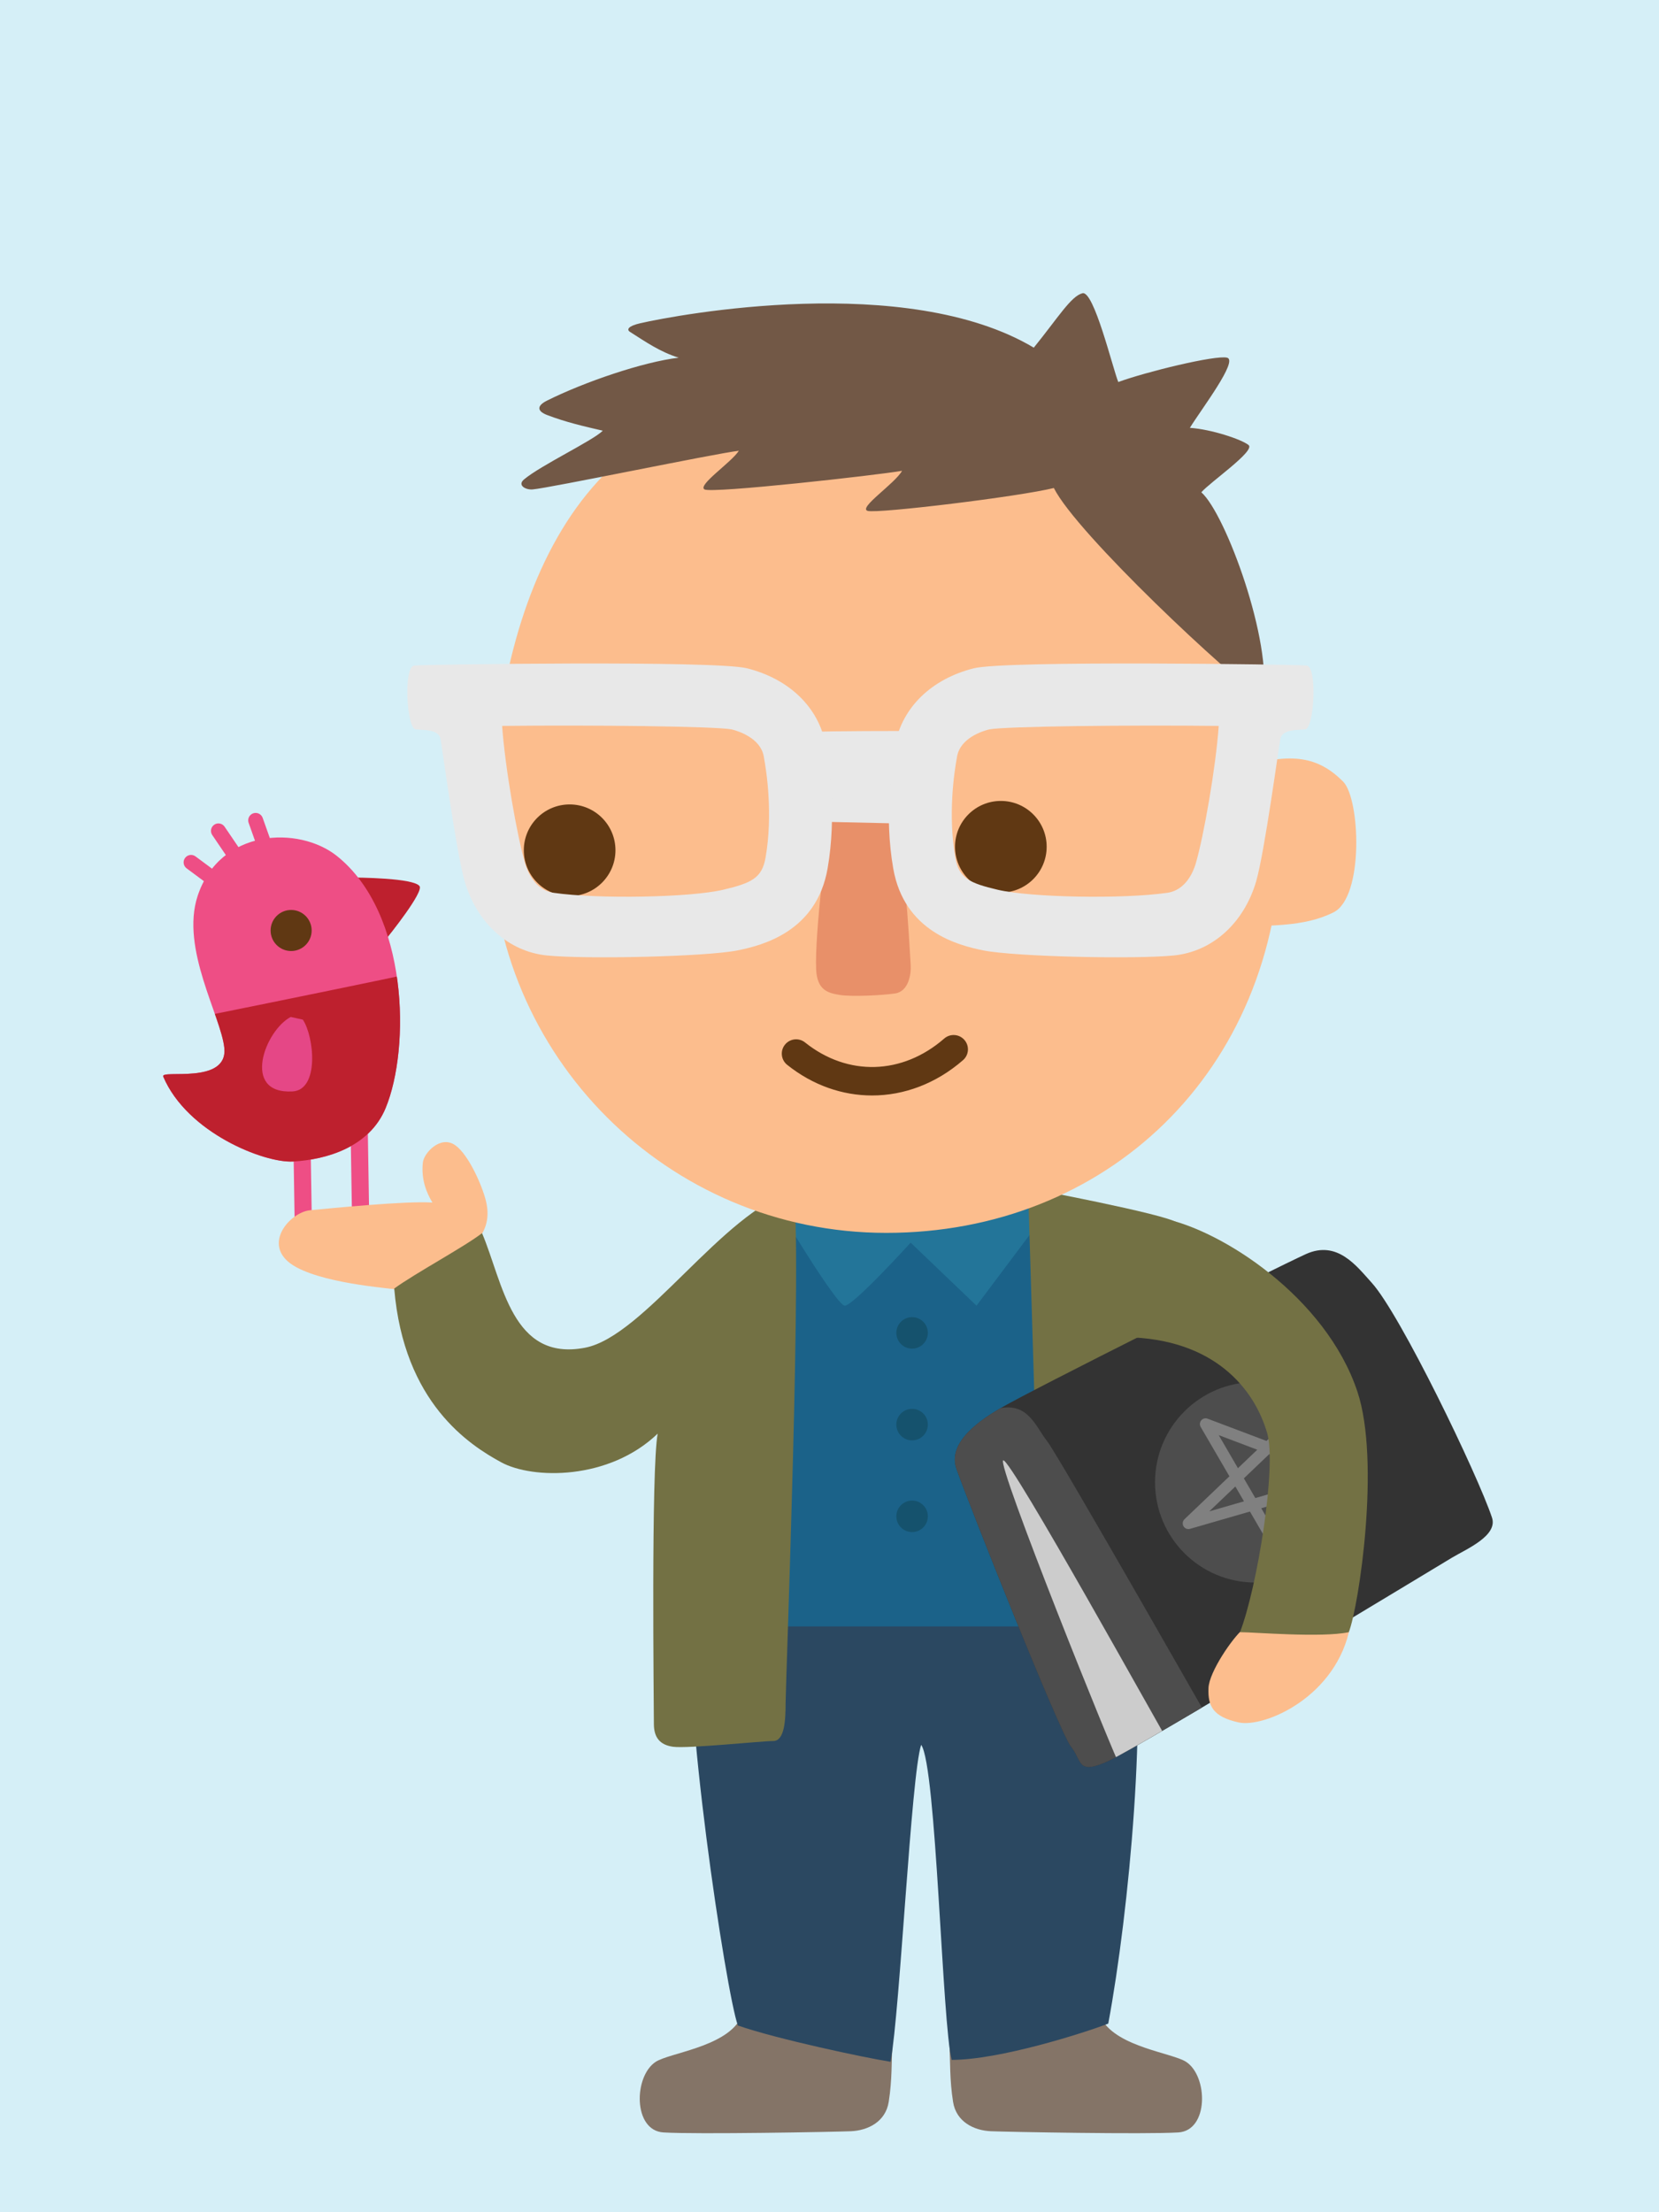 <?xml version="1.0" encoding="utf-8"?>
<!-- Generator: Adobe Illustrator 16.0.0, SVG Export Plug-In . SVG Version: 6.00 Build 0)  -->
<!DOCTYPE svg PUBLIC "-//W3C//DTD SVG 1.1//EN" "http://www.w3.org/Graphics/SVG/1.1/DTD/svg11.dtd">
<svg version="1.1" xmlns="http://www.w3.org/2000/svg" xmlns:xlink="http://www.w3.org/1999/xlink" x="0px" y="0px" width="210px"
	 height="280px" viewBox="0 0 210 280" enable-background="new 0 0 210 280" xml:space="preserve">
<g id="Layer_2">
	<rect x="-498.309" y="-502.227" fill="#D5EFF7" width="2721.272" height="1650.165"/>
</g>
<g id="Layer_1">
	<g>
		<path fill="#847467" d="M139.491,255.643c2.055,3.475,8.898,4.197,10.635,5.316c2.81,1.813,2.899,8.701-0.968,8.942
			c-4.127,0.261-21.713-0.067-23.714-0.151c-2.175-0.09-4.409-1.203-4.803-3.715c-0.453-2.9-0.331-4.953-0.483-7.733
			C123.513,258.302,139.491,255.643,139.491,255.643"/>
		<path fill="#847467" d="M93.645,255.643c-2.055,3.475-8.896,4.197-10.634,5.316c-2.81,1.813-2.9,8.701,0.967,8.942
			c4.129,0.261,21.714-0.067,23.715-0.151c2.175-0.09,4.409-1.203,4.803-3.715c0.453-2.9,0.331-4.953,0.482-7.733
			C109.624,258.302,93.645,255.643,93.645,255.643"/>
		<path fill="#2B4861" d="M87.603,203.927c-1.449,10.392,4.351,48.575,5.801,52.44c4.832,1.693,16.191,4.109,19.332,4.593
			c1.21-6.765,2.592-36.28,3.867-40.117c1.934,2.659,2.66,35.524,3.867,39.875c6.043,0,16.674-3.383,19.816-4.591
			c2.659-14.26,5.074-40.359,2.899-52.2H87.603z"/>
		<rect x="97.511" y="150.397" fill="#1B6289" width="36.25" height="55.462"/>
		<path fill="#15526D" d="M117.448,191.921c0,1.103-0.893,1.993-1.994,1.993s-1.993-0.891-1.993-1.993s0.892-1.994,1.993-1.994
			S117.448,190.818,117.448,191.921"/>
		<path fill="#15526D" d="M117.448,180.312c0,1.103-0.893,1.994-1.994,1.994s-1.993-0.892-1.993-1.994s0.892-1.993,1.993-1.993
			S117.448,179.209,117.448,180.312"/>
		<path fill="#15526D" d="M117.448,168.703c0,1.102-0.893,1.994-1.994,1.994s-1.993-0.893-1.993-1.994s0.892-1.993,1.993-1.993
			S117.448,167.602,117.448,168.703"/>
		<path fill="#237599" d="M97.873,151.847c0,0,7.976,13.413,9.063,13.413c1.086,0,8.336-7.977,8.336-7.977l8.338,7.977l10.875-14.5
			L97.873,151.847z"/>
		
			<rect x="32.803" y="148.313" transform="matrix(0.016 1 -1 0.016 187.087 108.632)" fill="#EE4E85" width="11.059" height="2.174"/>
		
			<rect x="40.053" y="146.863" transform="matrix(0.016 1 -1 0.016 192.768 99.957)" fill="#EE4E85" width="11.058" height="2.174"/>
		<path fill="#BE202E" d="M44.042,111.065c1.45,0,8.294,0.062,9.063,1.088c0.543,0.724-3.626,5.981-4.532,7.067L44.042,111.065z"/>
		<path fill="#EE4E85" d="M20.661,136.26c-0.403-0.949,8.217,1.087,7.732-3.625c-0.41-4.012-5.558-12.566-3.383-19.213
			c2.809-8.581,12.837-8.918,17.642-5.075c9.062,7.25,9.305,24.288,6.162,31.899c-2.046,4.959-7.491,6.527-11.72,6.769
			C33.474,147.222,23.683,143.39,20.661,136.26"/>
		<g>
			<defs>
				<path id="SVGID_66_" d="M25.011,113.422c-2.175,6.646,2.973,15.201,3.384,19.213c0.482,4.712-8.138,2.675-7.734,3.625
					c3.022,7.13,12.815,10.962,16.435,10.755c4.229-0.243,9.674-1.81,11.72-6.769c3.143-7.611,2.9-24.649-6.162-31.899
					c-1.859-1.487-4.499-2.349-7.201-2.349C31.169,105.998,26.732,108.16,25.011,113.422"/>
			</defs>
			<clipPath id="SVGID_2_">
				<use xlink:href="#SVGID_66_"  overflow="visible"/>
			</clipPath>
			<path clip-path="url(#SVGID_2_)" fill="#BE202E" d="M14.86,130.822c0,0,38.788-7.794,40.419-8.338
				c0,0,0.906,25.375-10.513,27.369C33.349,151.846,19.936,147.678,14.86,130.822"/>
		</g>
		<path fill="#603813" d="M39.45,117.772c0,1.435-1.163,2.599-2.598,2.599s-2.598-1.164-2.598-2.599s1.163-2.599,2.598-2.599
			S39.45,116.338,39.45,117.772"/>
		<path fill="#EE4E85" d="M33.691,108.523c-0.388,0-0.751-0.242-0.889-0.629l-1.329-3.746c-0.174-0.489,0.083-1.028,0.572-1.203
			c0.493-0.174,1.031,0.082,1.205,0.574l1.329,3.746c0.173,0.489-0.083,1.028-0.573,1.202
			C33.902,108.505,33.795,108.523,33.691,108.523"/>
		<path fill="#EE4E85" d="M29.946,109.489c-0.302,0-0.6-0.146-0.781-0.413l-2.296-3.384c-0.292-0.431-0.18-1.017,0.251-1.31
			c0.43-0.293,1.016-0.18,1.309,0.252l2.297,3.383c0.292,0.431,0.18,1.017-0.251,1.309
			C30.312,109.438,30.128,109.489,29.946,109.489"/>
		<path fill="#EE4E85" d="M27.93,112.872c-0.195,0-0.392-0.06-0.562-0.187l-3.745-2.778c-0.419-0.31-0.505-0.9-0.195-1.318
			c0.31-0.419,0.899-0.506,1.317-0.196l3.746,2.78c0.418,0.31,0.507,0.9,0.196,1.318C28.503,112.741,28.218,112.872,27.93,112.872"
			/>
		<path fill="#FCBD8D" d="M59.569,157.769c1.868-1.494,2.521-3.442,1.933-5.801c-0.482-1.933-2.175-5.8-3.866-7.009
			c-1.854-1.325-3.973,0.951-4.108,2.176c-0.241,2.175,0.483,3.865,1.208,5.074c-3.383-0.241-13.247,0.766-15.466,0.968
			c-2.659,0.241-6.492,4.709-1.692,7.25c4.108,2.175,12.325,2.657,13.533,2.901C54.978,161.877,58.36,158.734,59.569,157.769"/>
		<path fill="#737144" d="M131.224,186.285l-1.088-35.889c0,0,17.399,3.263,18.85,4.351c1.45,1.089-0.725,29.726-0.725,29.726
			L131.224,186.285z"/>
		<path fill="#333333" d="M126.511,178.31c-1.991,1.192-6.692,4.099-5.438,7.612c1.812,5.076,13.05,33.351,14.5,35.162
			c1.45,1.813,0.725,3.625,4.713,1.813c3.987-1.813,41.688-24.651,43.5-25.737c1.812-1.088,5.844-2.769,5.074-5.076
			c-1.812-5.437-11.6-25.736-15.225-29.725c-1.904-2.095-4.35-5.438-8.338-3.625C161.311,160.547,130.136,176.135,126.511,178.31"/>
		<path fill="#4D4D4D" d="M171.581,187.614c0,7.007-5.681,12.687-12.688,12.687c-7.005,0-12.687-5.68-12.687-12.687
			s5.682-12.688,12.687-12.688C165.9,174.926,171.581,180.607,171.581,187.614"/>
		<path fill="#808080" d="M163.728,200.061c-0.255,0-0.495-0.135-0.627-0.36l-4.883-8.386l-7.581,2.191
			c-0.322,0.094-0.664-0.045-0.83-0.334c-0.166-0.291-0.113-0.656,0.128-0.887l5.688-5.429l-3.64-6.249
			c-0.154-0.266-0.125-0.6,0.073-0.834c0.198-0.232,0.521-0.318,0.811-0.209l7.443,2.816l5.574-5.32
			c0.223-0.213,0.551-0.262,0.825-0.123c0.274,0.137,0.433,0.432,0.396,0.736l-0.851,6.957l4.496,1.701
			c0.292,0.11,0.48,0.395,0.468,0.707c-0.013,0.311-0.224,0.58-0.523,0.668l-4.992,1.443l-1.256,10.273
			c-0.038,0.309-0.269,0.559-0.573,0.621C163.825,200.055,163.775,200.061,163.728,200.061 M159.654,190.899l3.615,6.208l0.919-7.52
			L159.654,190.899z M156.373,188.145l-3.297,3.146l4.39-1.269L156.373,188.145z M157.451,187.115l1.451,2.492l5.478-1.584
			l0.298-2.439l-4.026-1.523L157.451,187.115z M166.074,186.112l-0.181,1.474l2.309-0.668L166.074,186.112z M154.266,181.643
			l2.436,4.184l2.446-2.335L154.266,181.643z M161.814,182.95l3.044,1.151l0.561-4.592L161.814,182.95z"/>
		<g>
			<defs>
				<path id="SVGID_68_" d="M165.298,158.734c-3.986,1.812-35.162,17.4-38.787,19.575c-1.99,1.194-6.692,4.099-5.438,7.612
					c1.813,5.074,13.05,33.351,14.501,35.162c1.45,1.813,0.725,3.627,4.713,1.813c3.987-1.813,41.688-24.649,43.499-25.737
					c1.813-1.088,5.845-2.769,5.075-5.074c-1.812-5.438-11.6-25.738-15.225-29.727c-1.522-1.674-3.391-4.145-6.114-4.145
					C166.837,158.215,166.099,158.369,165.298,158.734"/>
			</defs>
			<clipPath id="SVGID_4_">
				<use xlink:href="#SVGID_68_"  overflow="visible"/>
			</clipPath>
			<path clip-path="url(#SVGID_4_)" fill="#4D4D4D" d="M136.178,228.455l-18.487-45.312c0,0,6.787-4.386,8.58-4.832
				c3.865-0.967,4.832,2.295,6.282,4.108c1.45,1.812,22.476,38.786,22.476,38.786L136.178,228.455z"/>
			<path clip-path="url(#SVGID_4_)" fill="#CCCCCC" d="M141.978,223.984c-0.967-1.689-15.948-38.909-14.982-39.148
				c0.965-0.242,20.057,34.314,21.266,36.25L141.978,223.984z"/>
		</g>
		<path fill="#FCBD8D" d="M157.323,206.223c-1.255,1.025-4.268,5.366-4.35,7.432c-0.091,2.264,0.543,3.625,3.806,4.35
			s12.507-3.264,14.138-12.234C170.917,205.77,158.32,205.406,157.323,206.223"/>
		<path fill="#737144" d="M147.173,154.203c7.432,1.449,20.663,9.969,24.65,21.932c2.947,8.842,0.182,27.188-1.089,30.45
			c-3.442,0.726-11.961,0-13.773,0c2.175-5.618,4.664-20.987,3.442-25.194c-1.63-5.619-6.705-11.961-17.942-12.144L147.173,154.203z
			"/>
		<path fill="#737144" d="M100.411,150.76c1.208,5.559-0.967,62.592-0.967,64.768c0,2.174-0.121,4.832-1.571,4.832
			s-10.858,0.986-12.688,0.726c-1.69-0.241-2.416-1.208-2.416-2.899c0-2.293-0.362-32.264,0.483-36.734
			c-6.162,5.922-15.829,5.801-19.817,3.625c-3.986-2.174-12.324-7.491-13.532-21.991c2.657-1.933,8.942-5.315,11.116-7.009
			c2.659,6.285,3.771,16.297,13.051,14.5C81.56,169.127,91.47,153.418,100.411,150.76"/>
		<path fill="#FCBD8D" d="M157.203,97.109c6.282-1.934,9.657-1.339,12.808,1.812c2.174,2.174,2.659,14.623-1.208,16.555
			c-3.868,1.933-8.217,1.57-13.05,1.933L157.203,97.109z"/>
		<path fill="#FCBD8D" d="M162.21,106.021c-0.537,29.877-22.397,50.024-50.025,50.024S62.16,133.648,62.16,106.021
			s9.897-55.31,37.525-55.31S162.786,73.902,162.21,106.021"/>
		<path fill="#603813" d="M110.388,138.654c-3.757,0-7.508-1.289-10.746-3.879c-0.782-0.626-0.909-1.768-0.283-2.548
			c0.624-0.783,1.766-0.908,2.547-0.283c5.398,4.317,12.313,4.122,17.615-0.496c0.756-0.657,1.9-0.579,2.557,0.177
			c0.658,0.756,0.579,1.9-0.176,2.557C118.485,137.157,114.434,138.654,110.388,138.654"/>
		<path fill="#725846" d="M130.86,44.003c3.082-3.806,4.713-6.524,6.163-6.888c1.45-0.362,3.806,9.426,4.531,11.238
			c3.443-1.269,12.325-3.445,13.774-3.08c1.45,0.361-3.262,6.523-4.712,8.879c2.719,0.183,6.524,1.451,7.43,2.176
			c0.907,0.727-4.893,4.713-5.979,5.982c3.081,2.717,9.062,19.03,7.793,26.098c-3.987-2.536-23.563-20.844-26.462-26.643
			c-4.351,1.088-22.294,3.262-23.562,2.9s3.443-3.443,4.35-5.075c-3.081,0.544-24.106,2.899-25.014,2.356
			c-0.905-0.545,3.445-3.444,4.352-4.893c-3.081,0.361-23.925,4.711-26.102,4.893c-0.902,0.076-1.967-0.534-1.086-1.268
			c2.175-1.814,8.7-4.896,9.969-6.164c-2.356-0.543-4.714-1.086-7.069-1.992c-1.231-0.475-1.336-1.146,0-1.813
			c4.713-2.356,12.145-4.896,16.676-5.437c-2.356-0.727-4.169-1.996-6.163-3.264c-0.483-0.308-0.188-0.751,1.269-1.088
			C85.729,39.835,114.729,34.398,130.86,44.003"/>
		<path fill="#E89069" d="M105.305,102.909c0.856-3.442,6.331-3.625,7.612,0.362c1.678,5.217,2.074,14.32,2.36,18.851
			c0.078,1.228-0.286,3.384-1.997,3.625c-1.709,0.241-5.461,0.423-6.979,0.183c-1.52-0.244-2.878-0.609-2.993-3.264
			C103.118,118.256,104.664,105.485,105.305,102.909"/>
		<path fill="#603813" d="M77.906,107.616c0,3.204-2.597,5.8-5.8,5.8c-3.204,0-5.801-2.596-5.801-5.8c0-3.203,2.597-5.8,5.801-5.8
			C75.31,101.816,77.906,104.413,77.906,107.616"/>
		<path fill="#603813" d="M132.489,107.174c0,3.204-2.596,5.801-5.8,5.801c-3.203,0-5.8-2.597-5.8-5.801c0-3.203,2.597-5.8,5.8-5.8
			C129.894,101.374,132.489,103.971,132.489,107.174"/>
		<path fill="#E8E8E8" d="M103.069,92.639c1.087-0.12,12.084-0.12,12.084-0.12l-0.847,11.72l-10.755-0.242L103.069,92.639z"/>
		<path fill="#E8E8E8" d="M69.261,120.936c-4.882-0.48-8.88-4.078-10.437-9.367c-1.052-3.576-2.889-17.17-3.062-18.043
			c-0.241-1.209-1.989-1.099-3.142-1.209c-1.151-0.107-1.578-7.949-0.185-8.082s38.057-0.666,42.115,0.349
			c5.354,1.339,9.077,4.948,9.959,9.657c0.465,2.48,1.419,8.966,0.251,15.678c-1.391,8.001-8.237,9.734-11.391,10.372
			C89.475,121.076,74.37,121.438,69.261,120.936 M63.561,91.878c0.373,5.308,1.903,14.003,2.915,17.438
			c0.303,1.031,1.27,3.354,3.579,3.684c5.766,0.826,17.364,0.585,21.475-0.382c3.581-0.845,4.924-1.472,5.375-4.066
			c0.944-5.431,0.152-10.788-0.232-12.841c-0.434-2.314-3.216-3.182-4.057-3.391C90.51,91.922,74.904,91.753,63.561,91.878"/>
		<path fill="#E8E8E8" d="M124.459,120.291c-3.153-0.638-10.001-2.371-11.392-10.373c-1.169-6.711-0.214-13.199,0.25-15.677
			c0.883-4.709,4.606-8.319,9.961-9.657c4.058-1.015,40.722-0.482,42.113-0.35c1.394,0.133,0.969,7.975-0.184,8.083
			c-1.151,0.108-2.9,0-3.141,1.209c-0.175,0.872-2.011,14.466-3.063,18.042c-1.556,5.289-5.555,8.887-10.437,9.367
			C143.458,121.438,128.354,121.076,124.459,120.291 M125.212,92.32c-0.841,0.21-3.622,1.076-4.055,3.391
			c-0.386,2.051-1.177,7.41-0.232,12.84c0.45,2.594,1.794,3.224,5.375,4.067c4.107,0.968,15.708,1.208,21.474,0.382
			c2.31-0.33,3.277-2.652,3.58-3.683c1.011-3.437,2.542-12.132,2.914-17.438C142.924,91.754,127.319,91.922,125.212,92.32"/>
		<path fill="#E54786" d="M36.803,128.716c-3.263,1.703-6.302,9.788,0.223,9.427c3.414-0.189,2.759-6.889,1.31-9.086L36.803,128.716
			z"/>
	</g>
</g>
</svg>
